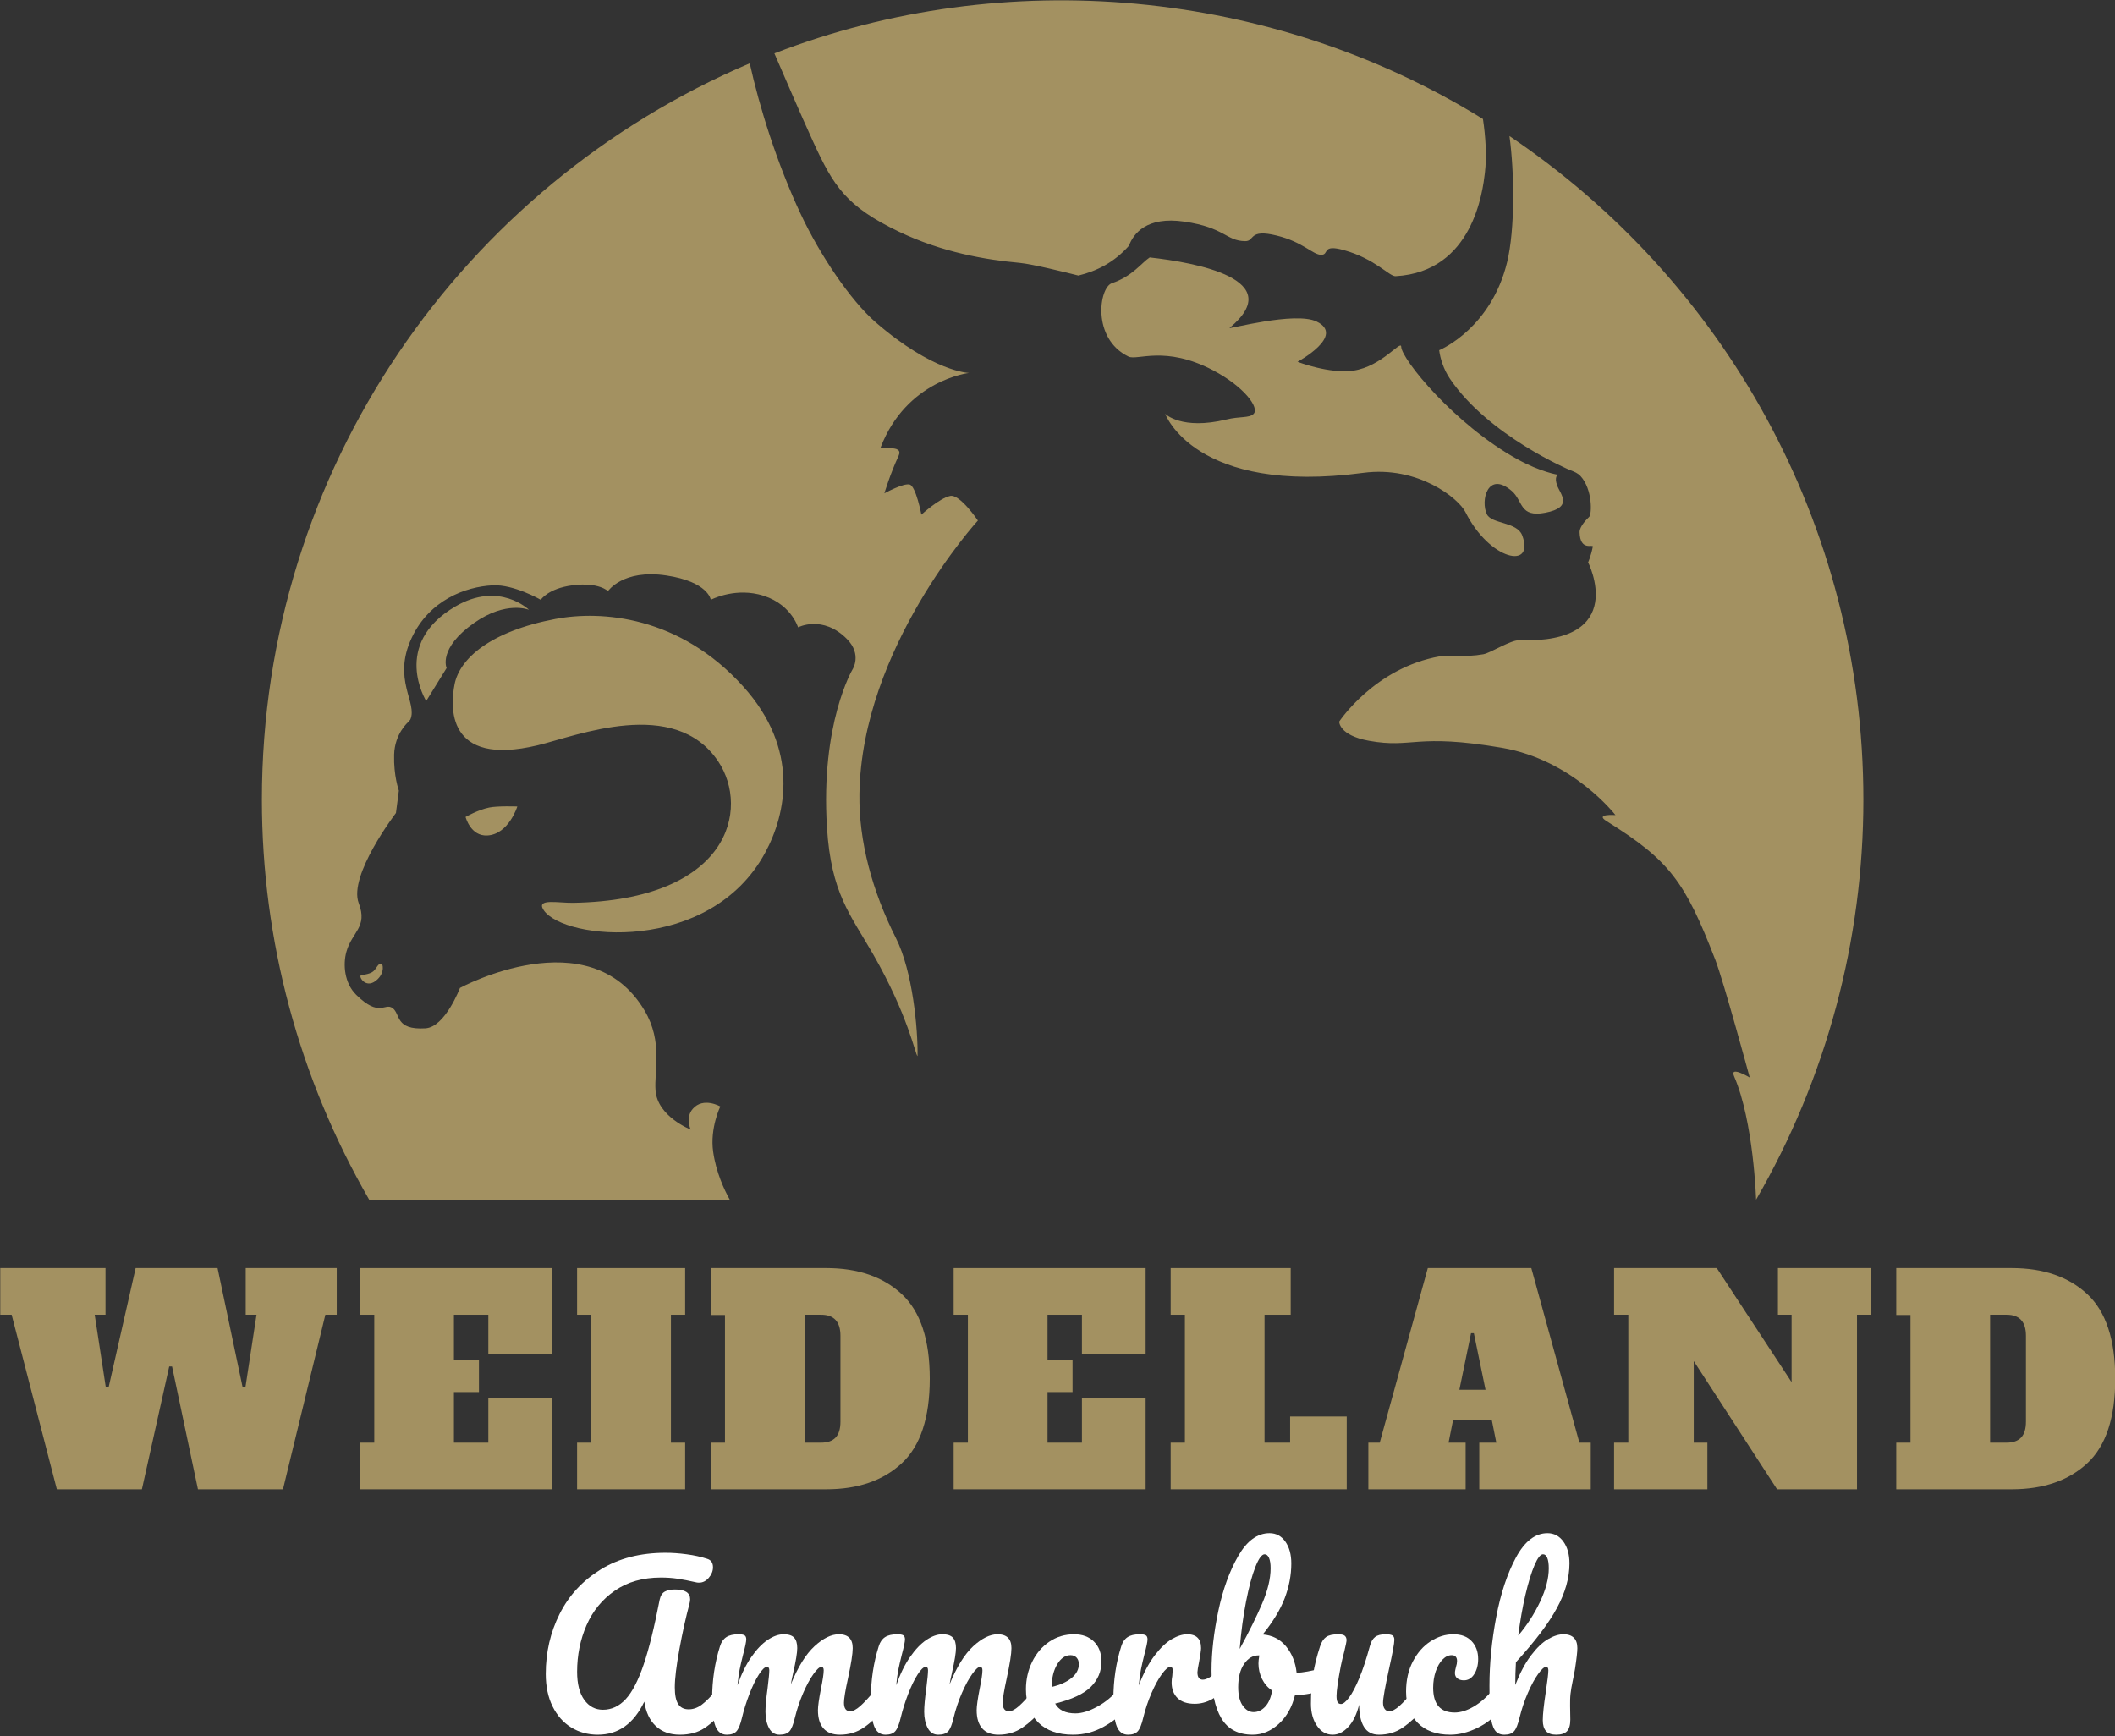 <?xml version="1.0" encoding="UTF-8" standalone="no"?>
<!DOCTYPE svg PUBLIC "-//W3C//DTD SVG 1.1//EN" "http://www.w3.org/Graphics/SVG/1.1/DTD/svg11.dtd">
<svg width="100%" height="100%" viewBox="0 0 1983 1628" version="1.1" xmlns="http://www.w3.org/2000/svg" xmlns:xlink="http://www.w3.org/1999/xlink" xml:space="preserve" xmlns:serif="http://www.serif.com/" style="fill-rule:evenodd;clip-rule:evenodd;stroke-linejoin:round;stroke-miterlimit:2;">
    <rect x="0" y="0" width="1983" height="1628" fill="#333333" stroke="none"/>
    <g transform="matrix(1,0,0,1,-248.691,-426.849)">
        <g id="Logo" transform="matrix(3.19,0,0,3.197,-2290.02,-2748.68)">
            <g transform="matrix(0.404,0,3.48084e-17,0.403,429.689,704.496)">
                <path d="M1085.06,1639.39L1151.28,1639.39L1151.28,1673.33L1143,1673.33L1112.17,1800.38L1050.3,1800.38L1031.47,1710.99L1029.4,1710.99L1009.53,1800.38L947.664,1800.38L914.763,1673.33L906.486,1673.33L906.486,1639.39L983.048,1639.39L983.048,1673.33L975.185,1673.33L983.255,1726.1L985.324,1726.1L1004.98,1639.39L1064.58,1639.39L1082.79,1726.1L1084.85,1726.1L1092.92,1673.33L1085.06,1673.33L1085.06,1639.39Z" style="fill:rgb(163,145,97);fill-rule:nonzero;"/>
                <path d="M1168.24,1800.38L1168.24,1766.44L1178.59,1766.44L1178.59,1673.33L1168.24,1673.33L1168.24,1639.39L1307.92,1639.39L1307.92,1701.88L1261.57,1701.88L1261.57,1673.33L1236.53,1673.33L1236.53,1706.02L1254.74,1706.02L1254.74,1729.61L1236.53,1729.61L1236.53,1766.44L1261.57,1766.44L1261.57,1733.75L1307.92,1733.75L1307.92,1800.38L1168.24,1800.38Z" style="fill:rgb(163,145,97);fill-rule:nonzero;"/>
                <path d="M1326.13,1800.38L1326.13,1766.44L1336.47,1766.44L1336.47,1673.33L1326.13,1673.33L1326.13,1639.39L1404.76,1639.39L1404.76,1673.33L1394.41,1673.33L1394.41,1766.44L1404.76,1766.44L1404.76,1800.38L1326.13,1800.38Z" style="fill:rgb(163,145,97);fill-rule:nonzero;"/>
                <path d="M1423.38,1766.44L1433.73,1766.44L1433.73,1673.54L1423.38,1673.54L1423.38,1639.39L1507.39,1639.39C1530.43,1639.39 1548.74,1645.7 1562.33,1658.33C1575.92,1670.95 1582.71,1691.47 1582.71,1719.89C1582.71,1748.31 1575.92,1768.83 1562.33,1781.45C1548.74,1794.07 1530.43,1800.38 1507.39,1800.38L1423.38,1800.38L1423.38,1766.44ZM1503.67,1766.44C1508.36,1766.44 1511.88,1765.2 1514.22,1762.72C1516.57,1760.24 1517.74,1756.38 1517.74,1751.13L1517.74,1688.64C1517.74,1678.43 1513.05,1673.33 1503.67,1673.33L1491.67,1673.33L1491.67,1766.44L1503.67,1766.44Z" style="fill:rgb(163,145,97);fill-rule:nonzero;"/>
                <path d="M1600.09,1800.38L1600.09,1766.44L1610.44,1766.44L1610.44,1673.33L1600.09,1673.33L1600.09,1639.39L1739.77,1639.39L1739.77,1701.88L1693.42,1701.88L1693.42,1673.33L1668.38,1673.33L1668.38,1706.02L1686.59,1706.02L1686.59,1729.61L1668.38,1729.61L1668.38,1766.44L1693.42,1766.44L1693.42,1733.75L1739.77,1733.75L1739.77,1800.38L1600.09,1800.38Z" style="fill:rgb(163,145,97);fill-rule:nonzero;"/>
                <path d="M1757.98,1800.38L1757.98,1766.44L1768.32,1766.44L1768.32,1673.33L1757.98,1673.33L1757.98,1639.39L1845.3,1639.39L1845.3,1673.33L1826.26,1673.33L1826.26,1766.44L1844.88,1766.44L1844.88,1747.41L1886.06,1747.41L1886.06,1800.38L1757.98,1800.38Z" style="fill:rgb(163,145,97);fill-rule:nonzero;"/>
                <path d="M2055.33,1766.44L2063.6,1766.44L2063.6,1800.38L1982.49,1800.38L1982.49,1766.44L1994.9,1766.44L1991.59,1749.89L1963.45,1749.89L1960.14,1766.44L1972.56,1766.44L1972.56,1800.38L1901.79,1800.38L1901.79,1766.44L1910.07,1766.44L1945.04,1639.39L2020.36,1639.39L2055.33,1766.44ZM1968.01,1727.96L1987.04,1727.96L1978.56,1686.78L1976.49,1686.78L1968.01,1727.96Z" style="fill:rgb(163,145,97);fill-rule:nonzero;"/>
                <path d="M2199.76,1639.39L2267.63,1639.39L2267.63,1673.33L2257.28,1673.33L2257.28,1800.38L2199.14,1800.38L2138.51,1707.06L2138.51,1766.44L2148.44,1766.44L2148.44,1800.38L2080.57,1800.38L2080.57,1766.44L2090.92,1766.44L2090.92,1673.33L2080.57,1673.33L2080.57,1639.39L2155.27,1639.39L2209.69,1722.37L2209.69,1673.33L2199.76,1673.33L2199.76,1639.39Z" style="fill:rgb(163,145,97);fill-rule:nonzero;"/>
                <path d="M2285.84,1766.44L2296.19,1766.44L2296.19,1673.54L2285.84,1673.54L2285.84,1639.39L2369.85,1639.39C2392.89,1639.39 2411.2,1645.7 2424.79,1658.33C2438.38,1670.95 2445.17,1691.47 2445.17,1719.89C2445.17,1748.31 2438.38,1768.83 2424.79,1781.45C2411.2,1794.07 2392.89,1800.38 2369.85,1800.38L2285.84,1800.38L2285.84,1766.44ZM2366.13,1766.44C2370.82,1766.44 2374.33,1765.2 2376.68,1762.72C2379.02,1760.24 2380.2,1756.38 2380.2,1751.13L2380.2,1688.64C2380.2,1678.43 2375.51,1673.33 2366.13,1673.33L2354.12,1673.33L2354.12,1766.44L2366.13,1766.44Z" style="fill:rgb(163,145,97);fill-rule:nonzero;"/>
                <path d="M1341.21,1978.98C1334.07,1978.98 1327.63,1977.22 1321.88,1973.71C1316.14,1970.19 1311.62,1965.09 1308.31,1958.42C1305,1951.75 1303.34,1943.86 1303.34,1934.75C1303.34,1919.03 1306.7,1904.46 1313.43,1891.07C1320.15,1877.67 1330.09,1866.91 1343.22,1858.79C1356.36,1850.66 1372.14,1846.6 1390.56,1846.6C1395.32,1846.6 1400.41,1846.96 1405.85,1847.69C1411.28,1848.41 1416.22,1849.5 1420.67,1850.95C1423.56,1851.78 1425.01,1853.85 1425.01,1857.15C1425.01,1859.85 1424,1862.38 1421.99,1864.76C1419.97,1867.14 1417.61,1868.33 1414.92,1868.33C1414.1,1868.33 1413.48,1868.28 1413.06,1868.17C1407.68,1866.93 1403.08,1866.03 1399.25,1865.46C1395.42,1864.89 1391.39,1864.61 1387.14,1864.61C1374,1864.61 1362.83,1867.79 1353.62,1874.15C1344.41,1880.51 1337.53,1888.92 1332.98,1899.37C1328.43,1909.82 1326.15,1921.1 1326.15,1933.2C1326.15,1941.99 1327.89,1948.8 1331.35,1953.61C1334.82,1958.42 1339.35,1960.82 1344.93,1960.82C1351.24,1960.82 1356.78,1958.24 1361.54,1953.07C1366.3,1947.89 1370.64,1939.51 1374.57,1927.92C1378.51,1916.34 1382.38,1900.61 1386.21,1880.75C1386.83,1877.85 1388.08,1875.88 1389.94,1874.85C1391.8,1873.81 1394.28,1873.3 1397.39,1873.3C1404.73,1873.3 1408.4,1875.67 1408.4,1880.43C1408.4,1881.26 1408.25,1882.3 1407.94,1883.54C1405.25,1893.57 1402.79,1904.67 1400.57,1916.83C1398.34,1928.98 1397.23,1938.22 1397.23,1944.53C1397.23,1950.12 1398.06,1954.18 1399.71,1956.71C1401.37,1959.25 1403.9,1960.51 1407.32,1960.51C1410.63,1960.51 1413.79,1959.4 1416.79,1957.18C1419.79,1954.95 1423.56,1951.15 1428.12,1945.77C1429.36,1944.32 1430.75,1943.6 1432.31,1943.6C1433.65,1943.6 1434.71,1944.22 1435.49,1945.46C1436.26,1946.7 1436.65,1948.41 1436.65,1950.58C1436.65,1954.62 1435.67,1957.82 1433.7,1960.2C1428.63,1966.31 1423.67,1970.96 1418.8,1974.17C1413.94,1977.38 1407.99,1978.98 1400.96,1978.98C1393.71,1978.98 1387.87,1976.89 1383.42,1972.7C1378.97,1968.51 1376.18,1962.58 1375.04,1954.93C1367.38,1970.96 1356.11,1978.98 1341.21,1978.98Z" style="fill:white;fill-rule:nonzero;"/>
                <path d="M1435.1,1978.98C1431.17,1978.98 1428.4,1976.91 1426.8,1972.77C1425.19,1968.64 1424.39,1962.01 1424.39,1952.91C1424.39,1939.46 1426.3,1926.68 1430.13,1914.58C1431.06,1911.58 1432.59,1909.38 1434.71,1907.98C1436.83,1906.58 1439.81,1905.89 1443.63,1905.89C1445.7,1905.89 1447.15,1906.14 1447.98,1906.66C1448.81,1907.18 1449.22,1908.16 1449.22,1909.61C1449.22,1911.27 1448.44,1914.99 1446.89,1920.78C1445.86,1924.92 1445.03,1928.52 1444.41,1931.57C1443.79,1934.62 1443.27,1938.42 1442.86,1942.98C1445.65,1934.91 1448.99,1928.08 1452.87,1922.49C1456.75,1916.9 1460.73,1912.74 1464.82,1910C1468.9,1907.26 1472.76,1905.89 1476.38,1905.89C1480,1905.89 1482.56,1906.71 1484.06,1908.37C1485.56,1910.02 1486.31,1912.56 1486.31,1915.97C1486.31,1919.28 1485.33,1925.29 1483.36,1933.98C1482.54,1937.7 1481.97,1940.49 1481.66,1942.36C1486.83,1929.63 1492.57,1920.37 1498.88,1914.58C1505.19,1908.78 1511.09,1905.89 1516.58,1905.89C1523.3,1905.89 1526.66,1909.25 1526.66,1915.97C1526.66,1920.01 1525.52,1927.3 1523.25,1937.86C1521.28,1946.86 1520.3,1952.81 1520.3,1955.7C1520.3,1959.84 1521.8,1961.91 1524.8,1961.91C1526.87,1961.91 1529.33,1960.64 1532.17,1958.11C1535.02,1955.57 1538.82,1951.46 1543.58,1945.77C1544.82,1944.32 1546.22,1943.6 1547.77,1943.6C1549.11,1943.6 1550.17,1944.22 1550.95,1945.46C1551.73,1946.7 1552.11,1948.41 1552.11,1950.58C1552.11,1954.72 1551.13,1957.93 1549.16,1960.2C1544.72,1965.69 1539.93,1970.19 1534.81,1973.71C1529.69,1977.22 1523.87,1978.98 1517.35,1978.98C1512.07,1978.98 1508.09,1977.46 1505.4,1974.4C1502.71,1971.35 1501.37,1966.93 1501.37,1961.13C1501.37,1958.24 1502.09,1953.07 1503.54,1945.62C1504.88,1939.1 1505.56,1934.6 1505.56,1932.11C1505.56,1930.46 1504.99,1929.63 1503.85,1929.63C1502.5,1929.63 1500.59,1931.36 1498.11,1934.83C1495.62,1938.3 1493.14,1942.87 1490.66,1948.56C1488.17,1954.25 1486.16,1960.26 1484.61,1966.57C1483.47,1971.53 1482.15,1974.84 1480.65,1976.5C1479.15,1978.15 1476.74,1978.98 1473.43,1978.98C1470.02,1978.98 1467.46,1977.35 1465.75,1974.09C1464.04,1970.83 1463.19,1966.88 1463.19,1962.22C1463.19,1958.29 1463.71,1952.6 1464.74,1945.15C1465.57,1938.53 1465.98,1934.18 1465.98,1932.11C1465.98,1930.46 1465.41,1929.63 1464.28,1929.63C1462.72,1929.63 1460.76,1931.49 1458.38,1935.22C1456,1938.94 1453.7,1943.7 1451.47,1949.5C1449.25,1955.29 1447.46,1960.98 1446.12,1966.57C1444.98,1971.43 1443.66,1974.71 1442.16,1976.42C1440.66,1978.13 1438.31,1978.98 1435.1,1978.98Z" style="fill:white;fill-rule:nonzero;"/>
                <path d="M1550.56,1978.98C1546.63,1978.98 1543.86,1976.91 1542.26,1972.77C1540.65,1968.64 1539.85,1962.01 1539.85,1952.91C1539.85,1939.46 1541.77,1926.68 1545.6,1914.58C1546.53,1911.58 1548.05,1909.38 1550.17,1907.98C1552.3,1906.58 1555.27,1905.89 1559.1,1905.89C1561.17,1905.89 1562.62,1906.14 1563.44,1906.66C1564.27,1907.18 1564.68,1908.16 1564.68,1909.61C1564.68,1911.27 1563.91,1914.99 1562.36,1920.78C1561.32,1924.92 1560.49,1928.52 1559.87,1931.57C1559.25,1934.62 1558.74,1938.42 1558.32,1942.98C1561.12,1934.91 1564.45,1928.08 1568.33,1922.49C1572.21,1916.9 1576.19,1912.74 1580.28,1910C1584.37,1907.26 1588.22,1905.89 1591.84,1905.89C1595.46,1905.89 1598.03,1906.71 1599.53,1908.37C1601.03,1910.02 1601.78,1912.56 1601.78,1915.97C1601.78,1919.28 1600.79,1925.29 1598.83,1933.98C1598,1937.7 1597.43,1940.49 1597.12,1942.36C1602.29,1929.63 1608.04,1920.37 1614.35,1914.58C1620.66,1908.78 1626.56,1905.89 1632.04,1905.89C1638.76,1905.89 1642.13,1909.25 1642.13,1915.97C1642.13,1920.01 1640.99,1927.3 1638.71,1937.86C1636.75,1946.86 1635.76,1952.81 1635.76,1955.7C1635.76,1959.84 1637.26,1961.91 1640.26,1961.91C1642.33,1961.91 1644.79,1960.64 1647.63,1958.11C1650.48,1955.57 1654.28,1951.46 1659.04,1945.77C1660.28,1944.32 1661.68,1943.6 1663.23,1943.6C1664.58,1943.6 1665.64,1944.22 1666.41,1945.46C1667.19,1946.7 1667.58,1948.41 1667.58,1950.58C1667.58,1954.72 1666.59,1957.93 1664.63,1960.2C1660.18,1965.69 1655.39,1970.19 1650.27,1973.71C1645.15,1977.22 1639.33,1978.98 1632.81,1978.98C1627.54,1978.98 1623.55,1977.46 1620.86,1974.4C1618.17,1971.35 1616.83,1966.93 1616.83,1961.13C1616.83,1958.24 1617.55,1953.07 1619,1945.62C1620.35,1939.1 1621.02,1934.6 1621.02,1932.11C1621.02,1930.46 1620.45,1929.63 1619.31,1929.63C1617.97,1929.63 1616.05,1931.36 1613.57,1934.83C1611.09,1938.3 1608.6,1942.87 1606.12,1948.56C1603.64,1954.25 1601.62,1960.26 1600.07,1966.57C1598.93,1971.53 1597.61,1974.84 1596.11,1976.5C1594.61,1978.15 1592.2,1978.98 1588.89,1978.98C1585.48,1978.98 1582.92,1977.35 1581.21,1974.09C1579.51,1970.83 1578.65,1966.88 1578.65,1962.22C1578.65,1958.29 1579.17,1952.6 1580.2,1945.15C1581.03,1938.53 1581.44,1934.18 1581.44,1932.11C1581.44,1930.46 1580.88,1929.63 1579.74,1929.63C1578.19,1929.63 1576.22,1931.49 1573.84,1935.22C1571.46,1938.94 1569.16,1943.7 1566.93,1949.5C1564.71,1955.29 1562.93,1960.98 1561.58,1966.57C1560.44,1971.43 1559.12,1974.71 1557.62,1976.42C1556.12,1978.13 1553.77,1978.98 1550.56,1978.98Z" style="fill:white;fill-rule:nonzero;"/>
                <path d="M1724.22,1943.6C1725.57,1943.6 1726.63,1944.22 1727.4,1945.46C1728.18,1946.7 1728.57,1948.41 1728.57,1950.58C1728.57,1954.72 1727.59,1957.93 1725.62,1960.2C1721.79,1964.86 1716.38,1969.15 1709.4,1973.08C1702.42,1977.02 1694.94,1978.98 1686.98,1978.98C1676.11,1978.98 1667.68,1976.03 1661.68,1970.14C1655.68,1964.24 1652.68,1956.17 1652.68,1945.93C1652.68,1938.79 1654.18,1932.14 1657.18,1925.98C1660.18,1919.83 1664.34,1914.94 1669.67,1911.32C1675,1907.7 1681.03,1905.89 1687.75,1905.89C1693.75,1905.89 1698.56,1907.67 1702.18,1911.24C1705.81,1914.81 1707.62,1919.65 1707.62,1925.75C1707.62,1932.89 1705.06,1939.02 1699.93,1944.14C1694.81,1949.26 1686.15,1953.32 1673.94,1956.32C1676.53,1961.08 1681.44,1963.46 1688.68,1963.46C1693.34,1963.46 1698.64,1961.83 1704.59,1958.57C1710.54,1955.32 1715.69,1951.05 1720.03,1945.77C1721.27,1944.32 1722.67,1943.6 1724.22,1943.6ZM1685.11,1921.1C1681.29,1921.1 1678.05,1923.32 1675.41,1927.77C1672.78,1932.22 1671.46,1937.6 1671.46,1943.91L1671.46,1944.22C1677.56,1942.77 1682.37,1940.6 1685.89,1937.7C1689.41,1934.8 1691.17,1931.44 1691.17,1927.61C1691.17,1925.65 1690.62,1924.07 1689.54,1922.88C1688.45,1921.69 1686.98,1921.1 1685.11,1921.1Z" style="fill:white;fill-rule:nonzero;"/>
                <path d="M1727.02,1978.98C1723.09,1978.98 1720.32,1976.91 1718.71,1972.77C1717.11,1968.64 1716.31,1962.01 1716.31,1952.91C1716.31,1939.46 1718.22,1926.68 1722.05,1914.58C1722.98,1911.58 1724.51,1909.38 1726.63,1907.98C1728.75,1906.58 1731.72,1905.89 1735.55,1905.89C1737.62,1905.89 1739.07,1906.14 1739.9,1906.66C1740.73,1907.18 1741.14,1908.16 1741.14,1909.61C1741.14,1911.27 1740.36,1914.99 1738.81,1920.78C1737.78,1924.92 1736.95,1928.54 1736.33,1931.65C1735.71,1934.75 1735.19,1938.58 1734.78,1943.13C1738.19,1934.23 1742.02,1926.99 1746.26,1921.4C1750.5,1915.82 1754.67,1911.84 1758.75,1909.45C1762.84,1907.08 1766.59,1905.89 1770.01,1905.89C1776.73,1905.89 1780.09,1909.25 1780.09,1915.97C1780.09,1917.32 1779.63,1920.58 1778.69,1925.75C1777.87,1929.89 1777.45,1932.48 1777.45,1933.51C1777.45,1937.13 1778.75,1938.94 1781.33,1938.94C1784.23,1938.94 1787.95,1936.67 1792.51,1932.11C1793.85,1930.77 1795.25,1930.1 1796.7,1930.1C1798.04,1930.1 1799.1,1930.69 1799.88,1931.88C1800.65,1933.07 1801.04,1934.65 1801.04,1936.61C1801.04,1940.44 1800.01,1943.44 1797.94,1945.62C1795.04,1948.62 1791.65,1951.18 1787.77,1953.3C1783.89,1955.42 1779.78,1956.48 1775.44,1956.48C1769.95,1956.48 1765.79,1955.08 1762.94,1952.29C1760.1,1949.5 1758.68,1945.72 1758.68,1940.96C1758.68,1939.41 1758.83,1937.86 1759.14,1936.3C1759.35,1934.23 1759.45,1932.84 1759.45,1932.11C1759.45,1930.46 1758.88,1929.63 1757.74,1929.63C1756.19,1929.63 1754.15,1931.36 1751.61,1934.83C1749.08,1938.3 1746.57,1942.87 1744.09,1948.56C1741.6,1954.25 1739.59,1960.26 1738.04,1966.57C1736.9,1971.43 1735.58,1974.71 1734.08,1976.42C1732.58,1978.13 1730.22,1978.98 1727.02,1978.98Z" style="fill:white;fill-rule:nonzero;"/>
                <path d="M1869.17,1930.56C1870.52,1930.56 1871.55,1931.23 1872.28,1932.58C1873,1933.92 1873.36,1935.63 1873.36,1937.7C1873.36,1940.29 1873,1942.28 1872.28,1943.67C1871.55,1945.07 1870.41,1946.03 1868.86,1946.55C1862.65,1948.72 1855.83,1949.96 1848.38,1950.27C1846.31,1958.86 1842.4,1965.79 1836.66,1971.07C1830.92,1976.34 1824.58,1978.98 1817.65,1978.98C1807.2,1978.98 1799.6,1975 1794.84,1967.03C1790.08,1959.07 1787.7,1947.53 1787.7,1932.42C1787.7,1919.08 1789.35,1904.57 1792.66,1888.89C1795.97,1873.22 1800.81,1859.87 1807.17,1848.85C1813.54,1837.83 1821.12,1832.33 1829.91,1832.33C1834.67,1832.33 1838.5,1834.37 1841.39,1838.45C1844.29,1842.54 1845.74,1847.84 1845.74,1854.36C1845.74,1862.85 1844.13,1871.28 1840.93,1879.66C1837.72,1888.04 1832.39,1896.83 1824.94,1906.04C1831.88,1906.56 1837.51,1909.43 1841.86,1914.65C1846.2,1919.88 1848.79,1926.32 1849.62,1933.98C1854.48,1933.66 1860.28,1932.63 1867,1930.87C1867.62,1930.66 1868.35,1930.56 1869.17,1930.56ZM1826.34,1847.69C1824.27,1847.69 1822.02,1850.77 1819.59,1856.92C1817.16,1863.08 1814.91,1871.43 1812.84,1881.99C1810.77,1892.54 1809.22,1904.08 1808.18,1916.59C1815.01,1904.08 1820.47,1893.03 1824.56,1883.46C1828.64,1873.89 1830.68,1865.38 1830.68,1857.93C1830.68,1854.62 1830.3,1852.09 1829.52,1850.33C1828.75,1848.57 1827.68,1847.69 1826.34,1847.69ZM1818.27,1962.53C1821.48,1962.53 1824.32,1961.19 1826.81,1958.5C1829.29,1955.81 1830.94,1951.93 1831.77,1946.86C1828.56,1944.68 1826.11,1941.84 1824.4,1938.32C1822.69,1934.8 1821.84,1931.08 1821.84,1927.15C1821.84,1925.7 1822.05,1923.73 1822.46,1921.25L1821.99,1921.25C1817.75,1921.25 1814.21,1923.35 1811.36,1927.54C1808.52,1931.73 1807.1,1937.34 1807.1,1944.37C1807.1,1950.27 1808.21,1954.77 1810.43,1957.88C1812.66,1960.98 1815.27,1962.53 1818.27,1962.53Z" style="fill:white;fill-rule:nonzero;"/>
                <path d="M1875.85,1978.98C1871.19,1978.98 1867.39,1976.84 1864.44,1972.54C1861.49,1968.25 1860.02,1962.89 1860.02,1956.48C1860.02,1948.72 1860.53,1941.61 1861.57,1935.14C1862.6,1928.67 1864.31,1921.82 1866.69,1914.58C1867.72,1911.47 1869.17,1909.25 1871.04,1907.9C1872.9,1906.56 1875.85,1905.89 1879.88,1905.89C1882.16,1905.89 1883.74,1906.25 1884.62,1906.97C1885.49,1907.7 1885.93,1908.78 1885.93,1910.23C1885.93,1911.06 1885.37,1913.85 1884.23,1918.61C1883.19,1922.44 1882.36,1925.91 1881.74,1929.01C1879.67,1939.87 1878.64,1947.12 1878.64,1950.74C1878.64,1952.91 1878.9,1954.43 1879.42,1955.32C1879.93,1956.19 1880.76,1956.63 1881.9,1956.63C1883.45,1956.63 1885.39,1955.08 1887.72,1951.98C1890.05,1948.87 1892.53,1944.17 1895.17,1937.86C1897.81,1931.54 1900.37,1923.79 1902.85,1914.58C1903.68,1911.47 1904.94,1909.25 1906.65,1907.9C1908.36,1906.56 1910.92,1905.89 1914.33,1905.89C1916.71,1905.89 1918.37,1906.17 1919.3,1906.74C1920.23,1907.31 1920.7,1908.37 1920.7,1909.92C1920.7,1912.51 1919.4,1919.6 1916.82,1931.18C1913.92,1944.42 1912.47,1952.6 1912.47,1955.7C1912.47,1957.67 1912.88,1959.19 1913.71,1960.28C1914.54,1961.37 1915.63,1961.91 1916.97,1961.91C1919.04,1961.91 1921.5,1960.64 1924.34,1958.11C1927.19,1955.57 1930.99,1951.46 1935.75,1945.77C1936.99,1944.32 1938.39,1943.6 1939.94,1943.6C1941.29,1943.6 1942.35,1944.22 1943.12,1945.46C1943.9,1946.7 1944.29,1948.41 1944.29,1950.58C1944.29,1954.72 1943.3,1957.93 1941.34,1960.2C1936.89,1965.69 1932.1,1970.19 1926.98,1973.71C1921.86,1977.22 1916.04,1978.98 1909.52,1978.98C1904.56,1978.98 1900.91,1977.07 1898.58,1973.24C1896.25,1969.41 1895.09,1964.03 1895.09,1957.1C1893.33,1964.13 1890.69,1969.54 1887.17,1973.32C1883.66,1977.09 1879.88,1978.98 1875.85,1978.98Z" style="fill:white;fill-rule:nonzero;"/>
                <path d="M1961.36,1978.98C1951.22,1978.98 1943.33,1976.11 1937.69,1970.37C1932.05,1964.63 1929.23,1957.05 1929.23,1947.63C1929.23,1939.25 1930.89,1931.91 1934.2,1925.6C1937.51,1919.28 1941.8,1914.42 1947.08,1911.01C1952.36,1907.59 1957.89,1905.89 1963.68,1905.89C1969.38,1905.89 1973.8,1907.57 1976.95,1910.93C1980.11,1914.29 1981.69,1918.61 1981.69,1923.89C1981.69,1928.23 1980.73,1931.91 1978.82,1934.91C1976.9,1937.91 1974.39,1939.41 1971.29,1939.41C1969.32,1939.41 1967.75,1938.94 1966.56,1938.01C1965.37,1937.08 1964.77,1935.79 1964.77,1934.13C1964.77,1933.41 1964.88,1932.58 1965.08,1931.65C1965.29,1930.72 1965.44,1930.04 1965.55,1929.63C1966.07,1928.08 1966.32,1926.63 1966.32,1925.29C1966.32,1923.94 1965.99,1922.9 1965.32,1922.18C1964.64,1921.46 1963.68,1921.1 1962.44,1921.1C1960.06,1921.1 1957.84,1922.15 1955.77,1924.28C1953.7,1926.4 1952.05,1929.27 1950.8,1932.89C1949.56,1936.51 1948.94,1940.49 1948.94,1944.84C1948.94,1956.84 1954.17,1962.84 1964.62,1962.84C1968.86,1962.84 1973.44,1961.42 1978.35,1958.57C1983.27,1955.73 1988.1,1951.46 1992.86,1945.77C1994.1,1944.32 1995.5,1943.6 1997.05,1943.6C1998.4,1943.6 1999.46,1944.22 2000.23,1945.46C2001.01,1946.7 2001.4,1948.41 2001.4,1950.58C2001.4,1954.51 2000.41,1957.72 1998.45,1960.2C1993.59,1966.2 1987.77,1970.83 1980.99,1974.09C1974.21,1977.35 1967.67,1978.98 1961.36,1978.98Z" style="fill:white;fill-rule:nonzero;"/>
                <path d="M2043.77,1905.89C2047.08,1905.89 2049.58,1906.74 2051.29,1908.45C2053,1910.15 2053.85,1912.66 2053.85,1915.97C2053.85,1918.66 2053.28,1923.73 2052.14,1931.18C2051.11,1937.49 2049.51,1943.47 2048.89,1949.11C2048.26,1954.75 2048.73,1961.03 2048.73,1967.96C2048.73,1971.89 2047.93,1974.71 2046.33,1976.42C2044.72,1978.13 2042.11,1978.98 2038.49,1978.98C2035.07,1978.98 2032.59,1978.1 2031.04,1976.34C2029.49,1974.59 2028.71,1971.95 2028.71,1968.43C2028.71,1964.29 2029.43,1957.46 2030.88,1947.94C2032.12,1939.67 2032.75,1934.39 2032.75,1932.11C2032.75,1930.46 2032.18,1929.63 2031.04,1929.63C2029.69,1929.63 2027.78,1931.36 2025.3,1934.83C2022.81,1938.3 2020.33,1942.87 2017.85,1948.56C2015.36,1954.25 2013.35,1960.26 2011.8,1966.57C2010.66,1971.43 2009.34,1974.71 2007.84,1976.42C2006.34,1978.13 2003.98,1978.98 2000.78,1978.98C1997.57,1978.98 1995.22,1977.82 1993.72,1975.49C1992.22,1973.16 1991.21,1969.57 1990.69,1964.7C1990.17,1959.84 1989.91,1952.7 1989.91,1943.29C1989.91,1927.35 1991.54,1910.75 1994.8,1893.47C1998.06,1876.19 2002.87,1861.68 2009.23,1849.94C2015.6,1838.2 2023.23,1832.33 2032.12,1832.33C2036.88,1832.33 2040.74,1834.37 2043.69,1838.45C2046.64,1842.54 2048.11,1847.84 2048.11,1854.36C2048.11,1864.81 2045.06,1875.65 2038.95,1886.88C2032.85,1898.1 2022.92,1911.21 2009.16,1926.22C2008.85,1931.6 2008.69,1937.13 2008.69,1942.82C2012.11,1934.03 2015.91,1926.86 2020.1,1921.33C2024.29,1915.79 2028.43,1911.84 2032.51,1909.45C2036.6,1907.08 2040.35,1905.89 2043.77,1905.89ZM2028.87,1847.69C2027,1847.69 2024.93,1850.35 2022.66,1855.68C2020.38,1861.01 2018.18,1868.2 2016.06,1877.25C2013.94,1886.31 2012.21,1896.16 2010.86,1906.82C2017.28,1899.26 2022.58,1891.04 2026.77,1882.14C2030.96,1873.24 2033.06,1865.17 2033.06,1857.93C2033.06,1854.62 2032.69,1852.09 2031.97,1850.33C2031.25,1848.57 2030.21,1847.69 2028.87,1847.69Z" style="fill:white;fill-rule:nonzero;"/>
            </g>
            <g transform="matrix(0.314,0,0,0.313,717.981,859.775)">
                <path d="M949.748,485.863C958.526,525.693 974.944,579.281 997.759,627.774C1015.31,665.084 1043.91,708.04 1067.77,728.683C1121.55,775.23 1154.97,775.993 1154.97,775.993C1154.97,775.993 1096.48,782.596 1072.17,845.923C1071.2,848.47 1094.28,842.417 1089.05,853.65C1081.05,870.84 1075.74,888.794 1075.74,888.794C1075.74,888.794 1093.7,878.882 1099.48,880.542C1105.26,882.203 1110.39,908.756 1110.39,908.756C1110.39,908.756 1127.29,893.285 1137.37,891.217C1146.51,889.343 1163.27,914.274 1163.27,914.274C1163.27,914.274 1054.44,1033.38 1052.39,1170.49C1051.74,1214.61 1064.27,1261.33 1086.59,1305.56C1102.18,1336.45 1107.24,1390.75 1106.78,1416.09C1104.63,1414.78 1098.22,1378.18 1065.04,1320.3C1043.79,1283.24 1025.91,1263.59 1022.02,1201.93C1015.87,1104.49 1045.92,1053.84 1045.92,1053.84C1045.92,1053.84 1055.14,1039.81 1040.6,1025.15C1017.97,1002.37 994.973,1014.33 994.973,1014.33C994.973,1014.33 987.806,990.256 957.624,983.347C933.453,977.815 913.294,988.515 913.294,988.515C913.294,988.515 911.049,971.64 871.584,965.725C830.968,959.637 817.02,980.407 817.02,980.407C817.02,980.407 808.431,971.787 783.875,974.929C760.955,977.861 754.093,988.515 754.093,988.515C754.093,988.515 728.902,973.933 709.11,974.951C683.453,976.272 649.872,988.89 633.336,1024.08C614.832,1063.45 639.139,1085.02 631.959,1100.87L630.163,1103.02C630.163,1103.02 617.394,1113.71 616.848,1133.71C616.303,1153.71 621.285,1167.35 621.285,1167.35L618.56,1188.3C618.56,1188.3 573.759,1246.86 583.749,1272.85C592.341,1295.2 577.418,1299.65 572.202,1318.24C568.858,1330.16 570.226,1347.63 581.36,1358.62C603.291,1380.25 607.867,1365.82 615.262,1370.98C623.052,1376.41 617.412,1391.84 646.195,1390.04C664.646,1388.88 678.475,1352.18 678.475,1352.18C678.475,1352.18 799.888,1286.17 851.41,1373.59C868.621,1402.79 860.175,1429.68 861.555,1448.29C863.371,1472.8 894.448,1484.91 894.448,1484.91C894.448,1484.91 889.189,1473.79 896.453,1465.46C906.337,1454.14 922.185,1463.3 922.185,1463.3C922.185,1463.3 912.368,1483.44 915.461,1505.53C918.205,1525.13 926.005,1541.63 931.039,1550.64L593.51,1550.64C527.728,1436.7 493.096,1307.46 493.096,1175.89C493.096,866.099 681.453,599.953 949.748,485.863ZM1595.06,754.703C1598.36,753.29 1643.96,732.781 1658.66,672.183C1666.1,641.527 1665.55,588.175 1660.86,554.018C1860.62,688.7 1992.11,917.062 1992.11,1175.89C1992.11,1307.46 1957.48,1436.7 1891.69,1550.64C1891.69,1550.64 1889.46,1477.41 1871.05,1434.84C1866.66,1424.68 1885.74,1436.14 1885.74,1436.14C1885.74,1436.14 1861.33,1346.05 1853.49,1325.76C1825.05,1252.19 1810.58,1232.68 1751.73,1195.9C1740.31,1188.77 1760.06,1190.26 1760.06,1190.26C1760.06,1190.26 1720.32,1138.59 1653.8,1127.22C1572.59,1113.35 1570.45,1128.08 1529.39,1120.66C1501.13,1115.55 1501.45,1102.7 1501.45,1102.7C1501.45,1102.7 1534.66,1052.2 1595.69,1041.51C1606.28,1039.65 1618.66,1042.77 1636.47,1039.53C1643.12,1038.32 1662.05,1026.16 1669.82,1026.42C1773.4,1029.91 1734.48,953.423 1734.48,953.423C1734.48,953.423 1737.13,947.695 1738.87,938.711C1739.38,936.058 1726.98,943.478 1726.49,925.188C1726.4,921.891 1729.36,916.617 1735.45,910.829C1738.06,908.341 1738.7,885.043 1727.43,872.667C1724.88,869.865 1721.71,868.572 1717.83,867.132C1717.28,866.93 1641.38,834.883 1605.21,781.544C1599.05,772.461 1596.04,762.299 1595.06,754.703ZM605.05,1329.44C601.765,1328.95 600.622,1333.71 597.505,1336.5C593.718,1339.88 585.816,1339.71 585.363,1340.83C584.458,1343.06 591.436,1353.73 601.413,1344.02C608.241,1337.37 606.244,1329.62 605.05,1329.44ZM964.002,1225.82C912.246,1321.01 775.479,1307.6 756.788,1279.22C749.372,1267.96 770.427,1272.71 784.549,1272.46C931.117,1269.83 949.833,1184.38 920.273,1140.03C879.466,1078.81 787.392,1116.17 751.224,1124.86C664.655,1145.63 669.568,1087.45 673.426,1067.73C678.114,1043.78 706.563,1018.15 767.704,1006.49C810.923,998.252 884.09,1003.64 943.643,1069.78C996.594,1128.59 984.081,1188.89 964.002,1225.82ZM683.727,1192C683.727,1192 688.356,1210.24 704.107,1209.36C724.062,1208.26 732.165,1182.22 732.165,1182.22C732.165,1182.22 713.93,1181.54 705.862,1183.19C695.266,1185.37 683.727,1192 683.727,1192ZM646.889,1083.39L665.978,1052.47C665.978,1052.47 657.622,1034.16 691.759,1010.18C721.911,989.003 743.091,997.915 743.091,997.915C743.091,997.915 715.299,970.681 674.187,994.765C613.689,1030.21 646.889,1083.39 646.889,1083.39ZM1559.51,751.445C1559.76,762.929 1609.29,824.252 1668.37,856.864C1690,868.802 1706.07,871.347 1706.07,871.347C1706.07,871.347 1702.62,873.31 1705.42,881.207C1708.35,889.484 1721.1,901.808 1694.38,906.962C1669.99,911.668 1673.76,895.793 1662.95,886.505C1640.47,867.187 1633.51,895.881 1639.77,908.48C1644.29,917.581 1667.98,915.415 1672.76,928.109C1684.99,960.548 1642.37,951.796 1619.61,906.308C1613.26,893.619 1575.37,862.705 1523.89,869.588C1366.39,890.647 1338.61,814.303 1338.61,814.303C1338.61,814.303 1353.99,829.786 1395.82,819.611C1408.62,816.498 1416.99,818.395 1421.18,814.52C1427.4,808.769 1412.2,788.572 1383.16,773.37C1338.46,749.962 1312.5,764.661 1304.25,760.648C1269.66,743.829 1276.7,695.93 1288.72,691.896C1308.04,685.408 1316.5,672.705 1324.11,667.764C1366.89,672.531 1453.87,688.164 1398.85,733.837C1396.93,735.431 1460.19,718.11 1480.29,727.812C1507.77,741.084 1462.47,765.553 1462.47,765.553C1462.47,765.553 1492.52,777.131 1514.86,773.799C1541.47,769.831 1559.37,744.692 1559.51,751.445ZM1257.37,684.744C1248.21,682.416 1214.38,673.947 1202.34,672.852C1170.38,669.942 1129.89,663.064 1089.3,643.601C1040.04,619.986 1028.08,600.837 1009.11,559.368C996.573,531.954 984.81,504.191 972.797,476.543C1189.01,392.847 1438.74,415.879 1636.04,538.031C1638.44,554.028 1639.77,572.579 1637.83,588.727C1635.86,605.075 1626.91,681.268 1554.25,685.334C1548.35,685.664 1535.18,668.994 1505.61,660.847C1484.74,655.093 1492.37,665.252 1484.72,665.317C1476.75,665.384 1467.95,653.373 1442.9,647.254C1416.27,640.746 1422.75,652.623 1413.51,652.516C1395.48,652.308 1394.63,639.77 1356.49,634.206C1320.87,629.008 1308.75,645.76 1304.64,656.857C1290.91,672.318 1274.85,680.448 1257.37,684.744Z" style="fill:rgb(163,145,97);"/>
            </g>
        </g>
    </g>
</svg>
